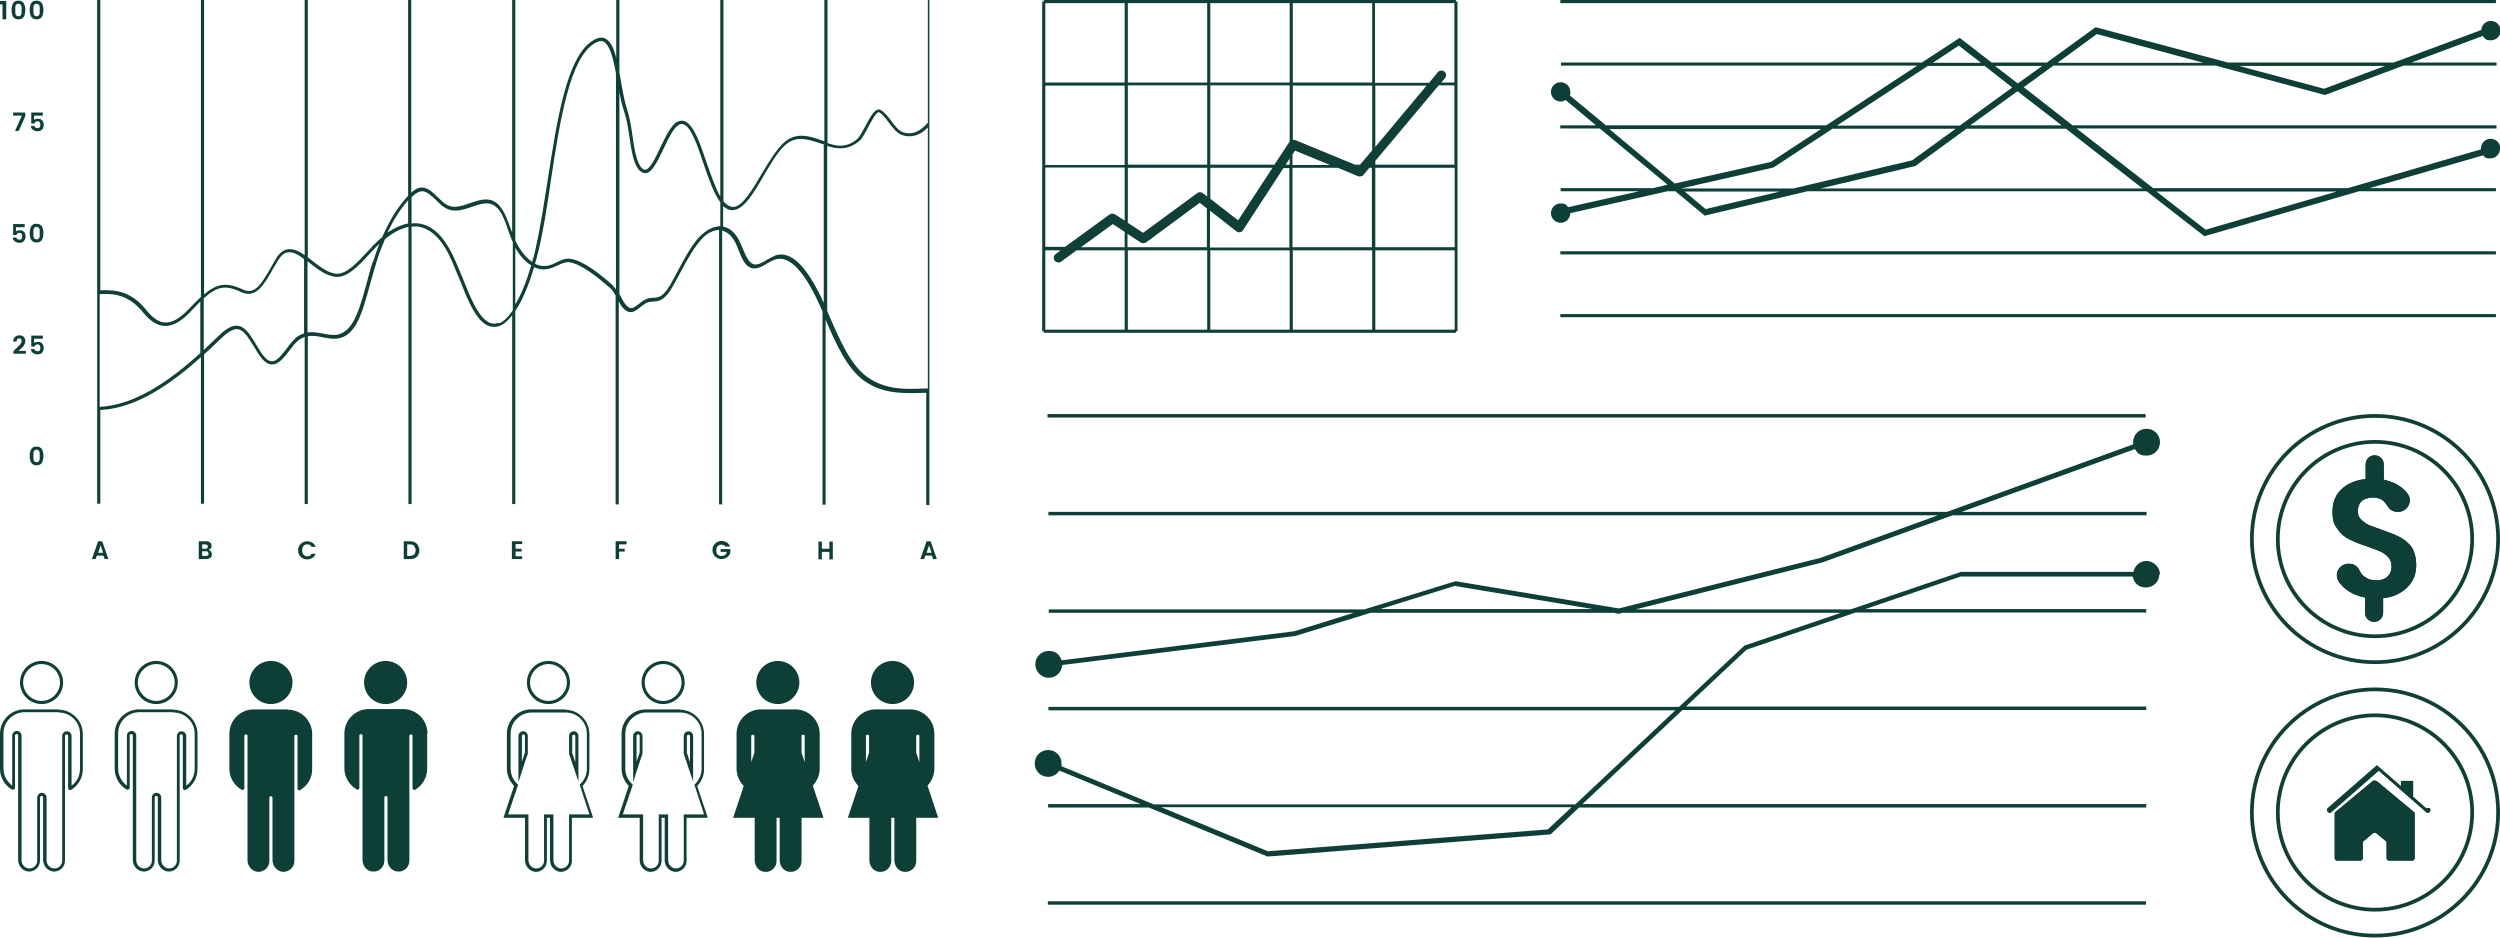 <?xml version="1.0" encoding="UTF-8"?>
<svg xmlns="http://www.w3.org/2000/svg" width="800" height="300" version="1.1" viewBox="0 0 800 300">
  <!-- Generator: Adobe Illustrator 28.6.0, SVG Export Plug-In . SVG Version: 1.2.0 Build 709)  -->
  <g>
    <g id="Layer_4">
      <path d="M136.7,234.8v11.2c0,2.8-1.5,5.3-3.8,6.7-.4.2-.9,0-.9-.5v-16.7c0-.3-.2-.5-.5-.5h0c-.3,0-.5.2-.5.5v39.9c0,2-1.6,3.6-3.6,3.5-1.9,0-3.4-1.7-3.4-3.7v-20c0-.3-.2-.5-.5-.5h0c-.3,0-.5.2-.5.5v20.2c0,2-1.6,3.6-3.6,3.5-1.9,0-3.4-1.7-3.4-3.7v-39.8c0-.3-.2-.5-.5-.5h0c-.3,0-.5.2-.5.5v16.7c0,.5-.5.8-.9.5-2.3-1.4-3.9-3.9-3.9-6.7v-11.2c0-4.3,3.5-7.8,7.8-7.8h11c4.3,0,7.8,3.5,7.8,7.8ZM123.4,211.5c-3.8,0-6.9,3.1-6.9,6.9s3.1,6.9,6.9,6.9,6.9-3.1,6.9-6.9-3.1-6.9-6.9-6.9ZM248.9,225.3c3.8,0,6.9-3.1,6.9-6.9s-3.1-6.9-6.9-6.9-6.9,3.1-6.9,6.9,3.1,6.9,6.9,6.9ZM263.3,261.7h-6.8v13.8c0,2-1.6,3.6-3.6,3.5-1.9,0-3.4-1.7-3.4-3.7v-13.6h-1v13.8c0,2-1.6,3.6-3.6,3.5-1.9,0-3.4-1.7-3.4-3.7v-13.6h-6.9l3.4-10.2c-1.4-1.4-2.3-3.3-2.3-5.5v-11.2c0-4.3,3.5-7.8,7.8-7.8h11c4.3,0,7.8,3.5,7.8,7.8v11.2c0,2.1-.9,4-2.2,5.4l3.4,10.2ZM256.5,240.9l1,3v-8.3c0-.3-.2-.5-.5-.5h0c-.3,0-.5.2-.5.5v5.3ZM240.4,243.8l1-2.9v-5.3c0-.3-.2-.5-.5-.5s-.5.2-.5.5v8.3ZM285.6,225.3c3.8,0,6.9-3.1,6.9-6.9s-3.1-6.9-6.9-6.9-6.9,3.1-6.9,6.9,3.1,6.9,6.9,6.9ZM300,261.7h-6.8v13.8c0,2-1.6,3.6-3.6,3.5-1.9,0-3.4-1.7-3.4-3.7v-13.6h-1v13.8c0,2-1.6,3.6-3.6,3.5-1.9,0-3.4-1.7-3.4-3.7v-13.6h-6.9l3.4-10.2c-1.4-1.4-2.3-3.3-2.3-5.5v-11.2c0-4.3,3.5-7.8,7.8-7.8h11c4.3,0,7.8,3.5,7.8,7.8v11.2c0,2.1-.9,4-2.2,5.4l3.4,10.2ZM293.2,240.9l1,3v-8.3c0-.3-.2-.5-.5-.5h0c-.3,0-.5.2-.5.5v5.3ZM277.1,243.8l1-2.9v-5.3c0-.3-.2-.5-.5-.5s-.5.2-.5.5v8.3ZM285.6,225.3c3.8,0,6.9-3.1,6.9-6.9s-3.1-6.9-6.9-6.9-6.9,3.1-6.9,6.9,3.1,6.9,6.9,6.9ZM300,261.7h-6.8v13.8c0,2-1.6,3.6-3.6,3.5-1.9,0-3.4-1.7-3.4-3.7v-13.6h-1v13.8c0,2-1.6,3.6-3.6,3.5-1.9,0-3.4-1.7-3.4-3.7v-13.6h-6.9l3.4-10.2c-1.4-1.4-2.3-3.3-2.3-5.5v-11.2c0-4.3,3.5-7.8,7.8-7.8h11c4.3,0,7.8,3.5,7.8,7.8v11.2c0,2.1-.9,4-2.2,5.4l3.4,10.2ZM293.2,240.9l1,3v-8.3c0-.3-.2-.5-.5-.5h0c-.3,0-.5.2-.5.5v5.3ZM277.1,243.8l1-2.9v-5.3c0-.3-.2-.5-.5-.5s-.5.2-.5.5v8.3ZM92.2,227h-11c-4.3,0-7.8,3.5-7.8,7.8v11.2c0,2.9,1.6,5.4,3.9,6.7.4.2.9,0,.9-.5v-16.7c0-.3.2-.5.5-.5h0c.3,0,.5.2.5.5v39.8c0,1.9,1.5,3.6,3.4,3.7,2,0,3.6-1.5,3.6-3.5v-20.2c0-.3.2-.5.5-.5h0c.3,0,.5.2.5.5v20c0,1.9,1.5,3.6,3.4,3.7,2,0,3.6-1.5,3.6-3.5v-39.9c0-.3.2-.5.5-.5h0c.3,0,.5.2.5.5v16.7c0,.5.5.8.9.5,2.3-1.4,3.8-3.8,3.8-6.7v-11.2c0-4.3-3.5-7.8-7.8-7.8ZM86.7,211.5c-3.8,0-6.9,3.1-6.9,6.9s3.1,6.9,6.9,6.9,6.9-3.1,6.9-6.9-3.1-6.9-6.9-6.9ZM92.2,227h-11c-4.3,0-7.8,3.5-7.8,7.8v11.2c0,2.9,1.6,5.4,3.9,6.7.4.2.9,0,.9-.5v-16.7c0-.3.2-.5.5-.5h0c.3,0,.5.2.5.5v39.8c0,1.9,1.5,3.6,3.4,3.7,2,0,3.6-1.5,3.6-3.5v-20.2c0-.3.2-.5.5-.5h0c.3,0,.5.2.5.5v20c0,1.9,1.5,3.6,3.4,3.7,2,0,3.6-1.5,3.6-3.5v-39.9c0-.3.2-.5.5-.5h0c.3,0,.5.2.5.5v16.7c0,.5.5.8.9.5,2.3-1.4,3.8-3.8,3.8-6.7v-11.2c0-4.3-3.5-7.8-7.8-7.8ZM86.7,211.5c-3.8,0-6.9,3.1-6.9,6.9s3.1,6.9,6.9,6.9,6.9-3.1,6.9-6.9-3.1-6.9-6.9-6.9Z" style="fill: #0e3f36;"/>
      <path d="M466.4.5h-.5v-.5h-131.9v.5h-.5v105.5h.5v.5h131.9v-.5h.5V.5ZM439.1,48.1l-3.9,4.6h-1.6l-19.2-7.9c-.2,0-.5-.1-.7,0v-17.4h25.4v20.7ZM440.1,27.4h16.4l-16.4,19.6v-19.6ZM360.9,74.9l4.1,2.7c.5.3,1.2.3,1.7,0l17.2-12.7,2.3,1.8v12.4h-25.4v-4.2ZM359.9,79.1h-14l10.2-7.4,3.8,2.5v4.9ZM412.7,52.7h-1.3l1.3-2v2ZM413.7,49.3l.7-1.1,11.2,4.6h-12v-3.5ZM412.7,45.3s0,0-.1.1l-4.8,7.3h-20.5v-25.4h25.4v18ZM407.2,53.7l-11,16.8-8.9-6.9v-9.9h19.9ZM386.3,52.7h-25.4v-25.4h25.4v25.4ZM386.3,53.7v9.2l-1.4-1.1c-.5-.4-1.3-.4-1.8,0l-17.3,12.7-4.9-3.2v-17.6h25.4ZM387.3,67.5l8.3,6.5c.3.3.8.4,1.2.3.4,0,.8-.3,1-.7l12.9-19.8h1.9v25.4h-25.4v-11.6ZM413.7,53.7h14.4l6.5,2.7c.6.2,1.3,0,1.7-.4l1.9-2.3h.8v25.4h-25.4v-25.4ZM413.7,26.4V1h25.4v25.4h-25.4ZM412.7,26.4h-25.4V1h25.4v25.4ZM386.3,26.4h-25.4V1h25.4v25.4ZM359.9,26.4h-25.4V1h25.4v25.4ZM359.9,27.4v25.4h-25.4v-25.4h25.4ZM359.9,53.7v16.9l-3.1-2c-.5-.3-1.2-.3-1.7,0l-14.3,10.4h-6.3v-25.4h25.4ZM339.4,80.1l-1.6,1.2c-.7.5-.8,1.4-.3,2.1.3.4.8.6,1.2.6s.6,0,.9-.3l4.9-3.6h15.4v25.4h-25.4v-25.4h4.9ZM360.9,80.1h25.4v25.4h-25.4v-25.4ZM387.3,80.1h25.4v25.4h-25.4v-25.4ZM413.7,80.1h25.4v25.4h-25.4v-25.4ZM440.1,80.1h25.4v25.4h-25.4v-25.4ZM440.1,79.1v-25.4h25.4v25.4h-25.4ZM440.1,52.7v-1.2l20.3-24.2h5v25.4h-25.4ZM461.2,26.4l1.2-1.4c.5-.6.5-1.6-.2-2.1-.6-.5-1.6-.4-2.1.2l-2.8,3.4h-17.3V1h25.4v25.4h-4.2Z" style="fill: #0f3f36;"/>
      <path d="M296.9,0v39.3c-2.5,2.9-5.2,4-8,3-1.4-.5-2.6-2.1-3.7-3.6-1-1.4-2.1-2.8-3.4-3.5-.3-.2-.7-.2-1-.1-1.3.4-2.6,2.8-3.9,5.3-.9,1.6-1.8,3.3-2.5,4-2.2,2-4.7,2.6-7.5,2-.7-.2-1.4-.4-2.1-.6V0h-1v45.2c-.2,0-.4-.1-.6-.2-4-1.4-8.2-2.9-12.2.5-2.5,2.2-4.9,6.2-7.3,10.2-2.9,4.9-5.9,10-8.7,10.5-.8.1-1.6-.1-2.5-.8-.3-.3-.7-.6-1-1V0h-1v62.9c-1.6-2.8-3-6.9-4.4-10.9-2.1-6.2-4.1-12.1-7-13.2-.8-.3-1.6-.2-2.4.2-2,1.1-3.7,4.7-5.4,8.2-1.5,3.2-3.2,6.8-4.7,7.1-.4,0-.7,0-1.2-.5-1.7-1.7-2.4-6.1-3-10.3-.4-2.9-.9-5.9-1.6-8-.9-2.7-1.5-6.1-2.1-9.5-.1-.9-.3-1.8-.5-2.7,0,0,0,0,0-.1V0h-1v18.5c-.7-2.8-1.6-4.6-2.6-5.5-1.7-1.7-3.6-.8-4.9,0-8.3,5-11.4,25.1-14.4,44.4-1.3,8.2-2.5,16-4,22.6-.3,1.3-.6,2.6-1,3.8-2-1.3-3.9-3.7-5.4-6.8V0h-1v74.4c-.2-.5-.4-1-.6-1.5-.8-2.2-1.6-4.5-2.8-6.2-2.9-4.2-6.5-2.9-10.1-1.7-2.6.9-5.1,1.8-7.3.6-1-.5-2-1.5-3-2.5-1.6-1.5-3.2-3.1-5.1-3.1h0c-1.2,0-2.3.7-3.4,1.6V0h-1v62.6c-.2.2-.3.4-.5.6-3,3.3-5.6,7.6-7.8,12.7-.4.3-.8.7-1.2,1-1.2,1.1-2.3,2.3-3.5,3.6-3.2,3.5-6.6,7.1-9.7,7.1-2.6,0-5.5-2.2-8.3-4.4-.4-.3-.7-.6-1.1-.8V0h-1v81.6s0,0-.1,0c-2.1-1.5-3.9-2.1-5.5-1.8-1.4.3-2.6,1.3-3.6,3-.5.9-1,1.7-1.5,2.6-3.4,6-5.4,9-9.2,7.2-5.3-2.5-8.4-1.7-12.3,1.6V0h-1v95c-1.2,1.1-2.4,2.4-3.8,3.8-2.9,3.1-5.4,4.5-7.6,4.4-2,0-4-1.4-6.1-4-4.5-5.6-9.2-6.6-14.7-6.3V0h-1v161.2h1v-30c11.4-.6,22.1-7.9,32.2-16.9v46.9h1v-47.8c1.7-1.5,3.4-3.1,5-4.7,2.3-2.2,4.6-4.1,6.6-3.1,1.6.7,2.9,3,4.3,5.2,1.7,2.9,3.3,5.6,5.6,5.8,2.3.2,4-2.1,5.8-4.4.9-1.2,1.8-2.4,2.8-3.2.7-.6,1.4-.9,2.1-1.2v53.5h1v-53.7c1.6-.3,3.3,0,5.1.4.6.1,1.2.2,1.9.3,7.9,1.1,10.1-7,12.9-17.2.6-2.3,1.3-4.6,2-7,.8-2.7,1.8-5.2,2.8-7.6,2.6-2.1,5.1-3.4,7.5-3.9v88.7h1v-88.8c.7,0,1.4,0,2.1,0,3.3.5,6.2,2.8,8.7,6.9,1.7,2.8,3.1,6.5,4.6,10.1,2.4,6.1,4.7,11.8,8,14.1,1,.7,1.9,1,3,1s1.2-.1,1.7-.3c1.5-.5,2.8-1.8,4.1-3.4v60.4h1v-61.8c2.4-3.6,4.5-8.8,6-14,1.7.8,3.4.9,5.1.4.8-.2,1.6-.6,2.3-.9,1.3-.6,2.6-1.2,3.8-1.1,3.9.5,9.4,5,13.3,8.4.6.5,1.1,1.4,1.6,2.3v66.8h1v-64.9c.5.9,1,1.7,1.6,2.3,2.2,2.1,3.8.7,5.3-.5.6-.5,1.2-.9,1.8-1.3.7-.4,1.4-.4,2.2-.5.8,0,1.6-.1,2.5-.5,1.9-.9,3.4-3.4,4.7-5.8.5-.9,1-1.9,1.5-2.8,2.3-4.3,4.7-8.7,7.5-11.5,1.6-1.5,3.4-2.3,5-2.3v87.8h1v-87.6c1.6.4,3,1.6,4.1,3.6.4.8.8,1.8,1.2,2.8.7,1.7,1.4,3.5,2.5,4.6,2.1,2.1,4.5.8,6.6-.5.8-.5,1.6-.9,2.4-1.2,4.7-1.7,9.9,3.9,15.3,16.6h0v61.8h1v-59.2c3.5,8.2,7,15.8,12.4,19.6,6.1,4.3,12.8,4,19.2,3.8h.6s0,35.9,0,35.9h1V0h-1ZM31.9,130.2v-36.1c5.2-.3,9.6.6,13.9,5.9,2.3,2.8,4.5,4.2,6.9,4.3,2.6.1,5.3-1.4,8.4-4.7,1.1-1.2,2.1-2.2,3-3.1v16.5c-10.1,9.1-20.9,16.6-32.2,17.2ZM94.6,108.2c-1,.9-2,2.1-2.9,3.4-1.6,2-3.2,4.2-4.9,4-1.8-.2-3.3-2.8-4.8-5.3-1.4-2.3-2.9-4.8-4.7-5.7-2.9-1.4-5.7,1.3-7.8,3.3-1.4,1.4-2.9,2.7-4.3,4.1v-16.5c4-3.7,6.8-4.5,11.8-2.1,4.9,2.3,7.4-2.1,10.5-7.6.5-.8,1-1.7,1.5-2.5.8-1.4,1.8-2.3,2.9-2.5,1.3-.3,2.8.2,4.7,1.6.2.2.5.4.7.5v23.8c-.9.3-1.9.7-2.8,1.5ZM119.3,83.7c-.8,2.4-1.4,4.8-2,7-2.7,9.8-4.8,17.4-11.8,16.4-.6,0-1.2-.2-1.8-.3-1.7-.3-3.5-.7-5.3-.4v-22.8c.2.1.3.2.5.4,2.9,2.3,5.9,4.6,9,4.6,3.6,0,7.1-3.8,10.5-7.5,1-1.1,2-2.2,3-3.1-.7,1.8-1.4,3.7-2,5.7ZM124,74.4c1.9-4,4.1-7.5,6.6-10.3v7.4c-2.1.4-4.3,1.4-6.6,2.9ZM159.4,103.3c-1.3.5-2.5.3-3.7-.6-3-2.1-5.4-8-7.6-13.6-1.5-3.6-3-7.4-4.7-10.2-2.6-4.4-5.8-6.9-9.4-7.4-.7-.1-1.5-.1-2.3,0v-8.4c1-1,2.2-1.9,3.4-1.9h0c1.5,0,2.9,1.4,4.4,2.8,1,1,2.1,2.1,3.3,2.7,2.7,1.4,5.5.4,8.2-.5,3.4-1.2,6.4-2.2,8.9,1.3,1.1,1.5,1.9,3.8,2.6,5.9.4,1.1.8,2.2,1.2,3.2.1.3.2.5.4.8v21.9c-1.5,2.2-3,3.7-4.5,4.2ZM164.9,97.4v-18.1c1.5,2.6,3.2,4.5,5.1,5.6-1.5,5.1-3.2,9.3-5.1,12.5ZM196.2,91.4c-3.9-3.5-9.6-8.1-13.8-8.6-1.5-.2-3,.5-4.4,1.2-.7.4-1.4.7-2.2.9-1.5.4-3.1.3-4.6-.5.4-1.4.8-2.8,1.1-4.1,1.6-6.6,2.8-14.4,4-22.7,2.9-19.1,6-38.9,13.9-43.7,1.6-1,2.7-1,3.6-.1,1.3,1.3,2.4,4.4,3.3,9.7v69.1c-.3-.4-.6-.8-.9-1.1ZM224.6,75c-3,2.8-5.4,7.4-7.7,11.7-.5.9-1,1.9-1.5,2.8-1.2,2.2-2.6,4.6-4.3,5.4-.7.3-1.4.4-2.1.4-.8,0-1.7.1-2.6.6-.8.4-1.4.9-2,1.4-1.7,1.3-2.5,1.9-3.9.5-.7-.7-1.3-1.8-1.9-3-.1-.3-.3-.5-.4-.8V29.4c.4,2.3.9,4.6,1.6,6.5.7,2.1,1.2,5,1.6,7.8.7,4.6,1.3,9,3.3,10.9.7.6,1.3.9,2.1.8,2-.4,3.6-3.8,5.5-7.7,1.6-3.4,3.2-6.8,5-7.8.5-.3,1-.3,1.5-.1,2.4.9,4.4,6.8,6.3,12.5,1.6,4.7,3.3,9.6,5.4,12.4v7.7c-1.9,0-4,.9-5.8,2.6ZM247.9,81.9c-.9.3-1.7.8-2.6,1.3-2.3,1.4-3.9,2.1-5.3.6-.9-.9-1.6-2.6-2.3-4.2-.4-1-.8-2-1.3-2.9-1.3-2.4-3-3.8-5-4.2v-6.6c.1.1.2.2.3.3,1.1.9,2.2,1.2,3.3,1,3.3-.6,6.3-5.6,9.4-11,2.3-3.9,4.6-7.9,7-9.9,3.5-3,7.2-1.7,11.2-.4.3.1.6.2,1,.3v50.7c-5.5-12-10.6-16.9-15.7-15.1ZM296.2,124.3c-6.3.3-12.8.5-18.6-3.6-5.4-3.8-8.9-11.9-12.6-20.5l-.3-.8v-52.7c.6.2,1.3.4,1.9.5,3.2.7,6,0,8.5-2.2.8-.7,1.7-2.4,2.7-4.3,1.1-2,2.4-4.5,3.3-4.8.1,0,.2,0,.2,0,1.1.6,2.1,2,3.1,3.3,1.3,1.7,2.6,3.4,4.2,4,2.9,1,5.8.2,8.3-2.4v83.5h-.7Z" style="fill: #0f3f36;"/>
      <path d="M212.2,212.5c3.3,0,5.9,2.7,5.9,5.9s-2.7,5.9-5.9,5.9-5.9-2.7-5.9-5.9,2.7-5.9,5.9-5.9M175.5,212.5c3.3,0,5.9,2.7,5.9,5.9s-2.7,5.9-5.9,5.9-5.9-2.7-5.9-5.9,2.7-5.9,5.9-5.9M50,212.5c3.3,0,5.9,2.7,5.9,5.9s-2.7,5.9-5.9,5.9-5.9-2.7-5.9-5.9,2.7-5.9,5.9-5.9M13.3,212.5c3.3,0,5.9,2.7,5.9,5.9s-2.7,5.9-5.9,5.9-5.9-2.7-5.9-5.9,2.7-5.9,5.9-5.9M217.7,228c3.8,0,6.8,3.1,6.8,6.8v11.2c0,1.8-.7,3.4-1.9,4.7l-.4.4.2.6,2.9,8.9h-6.5v14.8c0,1.4-1.1,2.5-2.5,2.5h0c-1.4,0-2.5-1.2-2.5-2.7v-14.6h-3v14.8c0,1.4-1.1,2.5-2.5,2.5h0c-1.4,0-2.5-1.2-2.5-2.7v-14.6h-6.5l3-8.9.2-.6-.4-.4c-1.3-1.3-2-3-2-4.7v-11.2c0-3.8,3.1-6.8,6.8-6.8h11M221.8,250.1v-14.6c0-.8-.7-1.5-1.5-1.5s-1.5.7-1.5,1.5v5.7s1,3,1,3l2,5.9M202.7,250l1.9-5.9,1-2.9v-.2c0,0,0-.2,0-.2v-5.3c0-.8-.7-1.5-1.5-1.5s-1.5.7-1.5,1.5v14.5M181,228c3.8,0,6.8,3.1,6.8,6.8v11.2c0,1.8-.7,3.4-1.9,4.7l-.4.4.2.6,2.9,8.9h-6.5v14.8c0,1.4-1.1,2.5-2.5,2.5h0c-1.4,0-2.5-1.2-2.5-2.7v-14.6h-3v14.8c0,1.4-1.1,2.5-2.5,2.5h0c-1.4,0-2.5-1.2-2.5-2.7v-14.6h-6.5l3-8.9.2-.6-.4-.4c-1.3-1.3-2-3-2-4.7v-11.2c0-3.8,3.1-6.8,6.8-6.8h11M185.1,250.1v-14.6c0-.8-.7-1.5-1.5-1.5s-1.5.7-1.5,1.5v5.7s1,3,1,3l2,5.9M166,250l1.9-5.9,1-2.9v-.2c0,0,0-.2,0-.2v-5.3c0-.8-.7-1.5-1.5-1.5s-1.5.7-1.5,1.5v14.5M55.5,228c3.8,0,6.8,3.1,6.8,6.8v11.2c0,2.2-1,4.2-2.7,5.4v-15.9c0-.8-.7-1.5-1.5-1.5s-1.5.7-1.5,1.5v39.9c0,1.4-1.1,2.5-2.5,2.5h0c-1.4,0-2.5-1.2-2.5-2.7v-20c0-.8-.7-1.5-1.5-1.5s-1.5.7-1.5,1.5v20.2c0,1.4-1.1,2.5-2.5,2.5h0c-1.4,0-2.5-1.2-2.5-2.7v-39.8c0-.8-.7-1.5-1.5-1.5s-1.5.7-1.5,1.5v16c-1.7-1.3-2.8-3.3-2.8-5.5v-11.2c0-3.8,3.1-6.8,6.8-6.8h11M18.8,228c3.8,0,6.8,3.1,6.8,6.8v11.2c0,2.2-1,4.2-2.7,5.4v-15.9c0-.8-.7-1.5-1.5-1.5s-1.5.7-1.5,1.5v39.9c0,1.4-1.1,2.5-2.5,2.5h0c-1.4,0-2.5-1.2-2.5-2.7v-20c0-.8-.7-1.5-1.5-1.5s-1.5.7-1.5,1.5v20.2c0,1.4-1.1,2.5-2.5,2.5h0c-1.4,0-2.5-1.2-2.5-2.7v-39.8c0-.8-.7-1.5-1.5-1.5s-1.5.7-1.5,1.5v16c-1.7-1.3-2.8-3.3-2.8-5.5v-11.2c0-3.8,3.1-6.8,6.8-6.8h11M212.2,211.5c-3.8,0-6.9,3.1-6.9,6.9s3.1,6.9,6.9,6.9,6.9-3.1,6.9-6.9-3.1-6.9-6.9-6.9h0ZM175.5,211.5c-3.8,0-6.9,3.1-6.9,6.9s3.1,6.9,6.9,6.9,6.9-3.1,6.9-6.9-3.1-6.9-6.9-6.9h0ZM50,211.5c-3.8,0-6.9,3.1-6.9,6.9s3.1,6.9,6.9,6.9,6.9-3.1,6.9-6.9-3.1-6.9-6.9-6.9h0ZM13.3,211.5c-3.8,0-6.9,3.1-6.9,6.9s3.1,6.9,6.9,6.9,6.9-3.1,6.9-6.9-3.1-6.9-6.9-6.9h0ZM217.7,227h-11c-4.3,0-7.8,3.5-7.8,7.8v11.2c0,2.1.9,4,2.3,5.5l-3.4,10.2h6.9v13.6c0,1.9,1.5,3.6,3.4,3.7,0,0,0,0,.1,0,1.9,0,3.5-1.6,3.5-3.5v-13.8h1v13.6c0,1.9,1.5,3.6,3.4,3.7,0,0,0,0,.1,0,1.9,0,3.5-1.6,3.5-3.5v-13.8h6.8l-3.4-10.2c1.4-1.4,2.2-3.3,2.2-5.4v-11.2c0-4.3-3.5-7.8-7.8-7.8h0ZM220.8,243.9l-1-3v-5.3c0-.3.2-.5.5-.5h0c.3,0,.5.2.5.5v8.3h0ZM203.7,243.8v-8.3c0-.3.2-.5.5-.5s.5.2.5.5v5.3l-1,2.9h0ZM181,227h-11c-4.3,0-7.8,3.5-7.8,7.8v11.2c0,2.1.9,4,2.3,5.5l-3.4,10.2h6.9v13.6c0,1.9,1.5,3.6,3.4,3.7,0,0,0,0,.1,0,1.9,0,3.5-1.6,3.5-3.5v-13.8h1v13.6c0,1.9,1.5,3.6,3.4,3.7,0,0,0,0,.1,0,1.9,0,3.5-1.6,3.5-3.5v-13.8h6.8l-3.4-10.2c1.4-1.4,2.2-3.3,2.2-5.4v-11.2c0-4.3-3.5-7.8-7.8-7.8h0ZM184.1,243.9l-1-3v-5.3c0-.3.2-.5.5-.5h0c.3,0,.5.2.5.5v8.3h0ZM167,243.8v-8.3c0-.3.2-.5.5-.5s.5.2.5.5v5.3l-1,2.9h0ZM55.5,227h-11c-4.3,0-7.8,3.5-7.8,7.8v11.2c0,2.9,1.6,5.4,3.9,6.7.1,0,.2,0,.3,0,.3,0,.6-.3.6-.6v-16.7c0-.3.2-.5.5-.5s.5.2.5.5v39.8c0,1.9,1.5,3.6,3.4,3.7,0,0,0,0,.1,0,2,0,3.5-1.6,3.5-3.5v-20.2c0-.3.2-.5.5-.5s.5.2.5.5v20c0,1.9,1.5,3.6,3.4,3.7,0,0,0,0,.1,0,2,0,3.5-1.6,3.5-3.5v-39.9c0-.3.2-.5.5-.5s.5.2.5.5v16.7c0,.4.3.6.6.6s.2,0,.3,0c2.3-1.4,3.8-3.8,3.8-6.7v-11.2c0-4.3-3.5-7.8-7.8-7.8h0ZM18.8,227H7.8c-4.3,0-7.8,3.5-7.8,7.8v11.2c0,2.9,1.6,5.4,3.9,6.7.1,0,.2,0,.3,0,.3,0,.6-.3.6-.6v-16.7c0-.3.2-.5.5-.5s.5.2.5.5v39.8c0,1.9,1.5,3.6,3.4,3.7,0,0,0,0,.1,0,2,0,3.5-1.6,3.5-3.5v-20.2c0-.3.2-.5.5-.5s.5.2.5.5v20c0,1.9,1.5,3.6,3.4,3.7,0,0,0,0,.1,0,2,0,3.5-1.6,3.5-3.5v-39.9c0-.3.2-.5.5-.5s.5.2.5.5v16.7c0,.4.3.6.6.6s.2,0,.3,0c2.3-1.4,3.8-3.8,3.8-6.7v-11.2c0-4.3-3.5-7.8-7.8-7.8h0Z" style="fill: #0f3f36;"/>
      <path d="M760,212.5c-22.1,0-40-17.9-40-40s17.9-40,40-40,40,17.9,40,40-17.9,40-40,40ZM760,133.7c-21.4,0-38.8,17.4-38.8,38.8s17.4,38.8,38.8,38.8,38.8-17.4,38.8-38.8-17.4-38.8-38.8-38.8Z" style="fill: #103f36;"/>
      <path d="M760,204.2c-17.5,0-31.7-14.2-31.7-31.7s14.2-31.7,31.7-31.7,31.7,14.2,31.7,31.7-14.2,31.7-31.7,31.7ZM760,142c-16.8,0-30.5,13.7-30.5,30.5s13.7,30.5,30.5,30.5,30.5-13.7,30.5-30.5-13.7-30.5-30.5-30.5Z" style="fill: #103f36;"/>
      <path d="M760,300c-22.1,0-40-17.9-40-40s17.9-40,40-40,40,17.9,40,40-17.9,40-40,40ZM760,221.2c-21.4,0-38.8,17.4-38.8,38.8s17.4,38.8,38.8,38.8,38.8-17.4,38.8-38.8-17.4-38.8-38.8-38.8Z" style="fill: #103f36;"/>
      <path d="M760,291.7c-17.5,0-31.7-14.2-31.7-31.7s14.2-31.7,31.7-31.7,31.7,14.2,31.7,31.7-14.2,31.7-31.7,31.7ZM760,229.5c-16.8,0-30.5,13.7-30.5,30.5s13.7,30.5,30.5,30.5,30.5-13.7,30.5-30.5-13.7-30.5-30.5-30.5Z" style="fill: #103f36;"/>
      <path d="M771.9,175.3c-1.1-1.5-2.4-2.6-3.9-3.4-1.3-.7-3.1-1.4-5.1-2.1-.2,0-.5-.2-.8-.3-1.7-.6-3.1-1.1-4.1-1.5-.3-.2-.6-.3-.9-.5-.6-.4-1.1-.8-1.6-1.3-.7-.7-1-1.6-1-2.7s.4-2.4,1.3-3.2c.4-.3.8-.6,1.3-.7.6-.2,1.3-.4,2.1-.4,1.6,0,2.8.4,3.7,1.3,0,0,0,0,0,0,.4.4.8.9,1.1,1.4.6,1.2,1.9,1.9,3.2,1.9h.2c3.1,0,4.9-3.6,2.9-6-.5-.6-1-1.2-1.7-1.7-1.6-1.3-3.5-2.1-5.8-2.6v-4.9c0-1.6-1.3-2.9-2.9-2.9s-2.9,1.3-2.9,2.9v4.7c-2.9.3-5.2,1.2-7.1,2.7-2.3,1.9-3.5,4.4-3.5,7.6s.5,4.2,1.6,5.7c1,1.5,2.3,2.6,3.8,3.3,1.4.7,3.1,1.4,5.2,2.1.2,0,.4.1.5.2,1.8.6,3.2,1.1,4.3,1.6.4.2.7.4,1,.6.6.4,1.1.8,1.5,1.3.7.8,1,1.7,1,2.9s-.4,2.4-1.3,3.2c-.4.4-.8.6-1.3.8-.7.3-1.4.4-2.3.4-1.4,0-2.6-.3-3.5-1-.2-.2-.5-.3-.7-.5-.5-.5-.9-1.1-1.2-1.7-.6-1.3-1.8-2.1-3.2-2.1h-.3c-3,0-4.8,3.4-3,5.8,0,0,0,0,0,.1,1.3,1.7,2.9,3,5,3.9,1,.4,2.1.8,3.3,1v4.9c0,1.6,1.3,2.9,2.9,2.9s2.9-1.3,2.9-2.9v-4.7c1.9-.2,3.5-.6,4.9-1.4,1.9-1,3.3-2.3,4.3-3.9,1-1.6,1.4-3.4,1.4-5.3s-.5-4.4-1.6-5.9Z" style="fill: #0e3f36;"/>
      <path d="M771.9,175.3c-1.1-1.5-2.4-2.6-3.9-3.4-1.3-.7-3.1-1.4-5.1-2.1-.2,0-.5-.2-.8-.3-1.7-.6-3.1-1.1-4.1-1.5-.3-.2-.6-.3-.9-.5-.6-.4-1.1-.8-1.6-1.3-.7-.7-1-1.6-1-2.7s.4-2.4,1.3-3.2c.4-.3.8-.6,1.3-.7.6-.2,1.3-.4,2.1-.4,1.6,0,2.8.4,3.7,1.3,0,0,0,0,0,0,.4.4.8.9,1.1,1.4.6,1.2,1.9,1.9,3.2,1.9h.2c3.1,0,4.9-3.6,2.9-6-.5-.6-1-1.2-1.7-1.7-1.6-1.3-3.5-2.1-5.8-2.6v-4.9c0-1.6-1.3-2.9-2.9-2.9s-2.9,1.3-2.9,2.9v4.7c-2.9.3-5.2,1.2-7.1,2.7-2.3,1.9-3.5,4.4-3.5,7.6s.5,4.2,1.6,5.7c1,1.5,2.3,2.6,3.8,3.3,1.4.7,3.1,1.4,5.2,2.1.2,0,.4.1.5.2,1.8.6,3.2,1.1,4.3,1.6.4.2.7.4,1,.6.6.4,1.1.8,1.5,1.3.7.8,1,1.7,1,2.9s-.4,2.4-1.3,3.2c-.4.4-.8.6-1.3.8-.7.3-1.4.4-2.3.4-1.4,0-2.6-.3-3.5-1-.2-.2-.5-.3-.7-.5-.5-.5-.9-1.1-1.2-1.7-.6-1.3-1.8-2.1-3.2-2.1h-.3c-3,0-4.8,3.4-3,5.8,0,0,0,0,0,.1,1.3,1.7,2.9,3,5,3.9,1,.4,2.1.8,3.3,1v4.9c0,1.6,1.3,2.9,2.9,2.9s2.9-1.3,2.9-2.9v-4.7c1.9-.2,3.5-.6,4.9-1.4,1.9-1,3.3-2.3,4.3-3.9,1-1.6,1.4-3.4,1.4-5.3s-.5-4.4-1.6-5.9Z" style="fill: #0e3f36;"/>
      <path d="M760.5,249.9l11.9,9.9c.2.1.3.4.3.6v14.2c0,.4-.3.8-.8.8h-7.4c-.4,0-.8-.3-.8-.8v-4.9c0-.2-.1-.5-.3-.6l-3-2.5c-.3-.2-.7-.2-1,0l-3,2.5c-.2.1-.3.4-.3.6v4.9c0,.4-.3.8-.8.8h-7.4c-.4,0-.8-.3-.8-.8v-14.2c0-.2.1-.5.3-.6l11.9-9.9c.3-.2.7-.2,1,0ZM776.3,258.6l-4.1-3.6v-5.1h-3.9v1.7l-7.7-6.7s0,0,0,0c0,0,0,0,0,0,0,0,0,0,0,0,0,0,0,0,0,0,0,0,0,0,0,0,0,0,0,0,0,0,0,0,0,0,0,0,0,0,0,0,0,0,0,0,0,0,0,0,0,0,0,0,0,0,0,0,0,0,0,0,0,0,0,0,0,0,0,0,0,0,0,0,0,0,0,0,0,0,0,0,0,0,0,0,0,0,0,0,0,0l-15.7,13.7c-.3.3-.4.8,0,1.2.2.2.4.3.6.3s.4,0,.5-.2l15.2-13.3,15.2,13.3c.2.1.4.2.5.2s.5,0,.6-.3c.3-.3.3-.9,0-1.2Z" style="fill: #0e3f36;"/>
      <path d="M760.5,249.9l11.9,9.9c.2.1.3.4.3.6v14.2c0,.4-.3.8-.8.8h-7.4c-.4,0-.8-.3-.8-.8v-4.9c0-.2-.1-.5-.3-.6l-3-2.5c-.3-.2-.7-.2-1,0l-3,2.5c-.2.1-.3.4-.3.6v4.9c0,.4-.3.8-.8.8h-7.4c-.4,0-.8-.3-.8-.8v-14.2c0-.2.1-.5.3-.6l11.9-9.9c.3-.2.7-.2,1,0ZM776.3,258.6l-4.1-3.6v-5.1h-3.9v1.7l-7.7-6.7s0,0,0,0c0,0,0,0,0,0,0,0,0,0,0,0,0,0,0,0,0,0,0,0,0,0,0,0,0,0,0,0,0,0,0,0,0,0,0,0,0,0,0,0,0,0,0,0,0,0,0,0,0,0,0,0,0,0,0,0,0,0,0,0,0,0,0,0,0,0,0,0,0,0,0,0,0,0,0,0,0,0,0,0,0,0,0,0,0,0,0,0,0,0l-15.7,13.7c-.3.3-.4.8,0,1.2.2.2.4.3.6.3s.4,0,.5-.2l15.2-13.3,15.2,13.3c.2.1.4.2.5.2s.5,0,.6-.3c.3-.3.3-.9,0-1.2Z" style="fill: #0e3f36;"/>
      <path d="M33.3,177.8h-2.3l-.4,1.1h-1.2l2-5.7h1.3l2,5.7h-1.2l-.4-1.1ZM33,176.9l-.8-2.4-.8,2.4h1.6Z" style="fill: #0e3f36;"/>
      <path d="M67.5,176.5c.2.3.3.6.3.9s0,.6-.2.8c-.1.2-.4.4-.6.5s-.6.2-1,.2h-2.4v-5.7h2.3c.4,0,.7,0,1,.2.3.1.5.3.6.5.1.2.2.5.2.8s0,.6-.3.8-.4.4-.7.5c.3,0,.6.2.8.5ZM64.7,175.6h1c.3,0,.5,0,.6-.2.1-.1.2-.3.2-.5s0-.4-.2-.5c-.1-.1-.4-.2-.6-.2h-1v1.4ZM66.5,177.8c.2-.1.2-.3.2-.6s0-.4-.2-.6-.4-.2-.7-.2h-1.1v1.5h1.1c.3,0,.5,0,.6-.2Z" style="fill: #0e3f36;"/>
      <path d="M95.8,174.6c.3-.4.6-.8,1-1,.4-.2.9-.4,1.5-.4s1.2.2,1.7.5c.5.3.8.8,1,1.3h-1.3c-.1-.3-.3-.5-.5-.6-.2-.1-.5-.2-.8-.2s-.6,0-.9.2c-.3.2-.5.4-.6.7-.1.3-.2.6-.2,1s0,.7.2,1c.1.3.3.5.6.7.3.2.5.2.9.2s.6,0,.8-.2c.2-.1.4-.3.5-.6h1.3c-.2.6-.5,1-1,1.3-.5.3-1,.5-1.7.5s-1-.1-1.5-.4c-.4-.2-.8-.6-1-1-.3-.4-.4-.9-.4-1.5s.1-1.1.4-1.5Z" style="fill: #0e3f36;"/>
      <path d="M132.8,173.6c.5.2.8.6,1,1,.2.4.4.9.4,1.5s-.1,1.1-.4,1.5c-.2.4-.6.8-1,1-.5.2-1,.3-1.6.3h-2v-5.7h2c.6,0,1.1.1,1.6.3ZM132.5,177.5c.3-.3.5-.8.5-1.4s-.2-1-.5-1.4-.8-.5-1.4-.5h-.8v3.7h.8c.6,0,1.1-.2,1.4-.5Z" style="fill: #0e3f36;"/>
      <path d="M165,174.2v1.4h1.9v.9h-1.9v1.5h2.1v.9h-3.3v-5.7h3.3v.9h-2.1Z" style="fill: #0e3f36;"/>
      <path d="M200.5,173.3v.9h-2.4v1.4h1.8v.9h-1.8v2.4h-1.1v-5.7h3.5Z" style="fill: #0e3f36;"/>
      <path d="M232.2,175c-.1-.2-.3-.4-.5-.5s-.5-.2-.8-.2-.6,0-.9.2c-.3.2-.5.4-.6.6-.1.3-.2.6-.2,1s0,.7.2,1c.1.3.4.5.6.6.3.2.6.2.9.2s.8-.1,1.1-.3.5-.5.5-1h-1.9v-.9h3.1v1c0,.4-.2.8-.5,1.1-.2.3-.6.6-1,.8-.4.2-.8.3-1.3.3s-1-.1-1.5-.4-.8-.6-1-1c-.3-.4-.4-.9-.4-1.5s.1-1.1.4-1.5c.3-.4.6-.8,1-1,.4-.2.9-.4,1.5-.4s1.2.2,1.7.5c.5.3.8.7,1,1.3h-1.3Z" style="fill: #0e3f36;"/>
      <path d="M266.5,173.3v5.7h-1.1v-2.4h-2.4v2.4h-1.1v-5.7h1.1v2.3h2.4v-2.3h1.1Z" style="fill: #0e3f36;"/>
      <path d="M298.4,177.8h-2.3l-.4,1.1h-1.2l2-5.7h1.3l2,5.7h-1.2l-.4-1.1ZM298.1,176.9l-.8-2.4-.8,2.4h1.6Z" style="fill: #0e3f36;"/>
      <path d="M10,143.7c.3-.5.9-.8,1.7-.8s1.3.3,1.7.8c.3.5.5,1.3.5,2.2s-.2,1.7-.5,2.2c-.3.5-.9.8-1.7.8s-1.3-.3-1.7-.8c-.3-.5-.5-1.3-.5-2.2s.2-1.7.5-2.2ZM12.7,144.9c0-.3-.2-.5-.3-.7-.2-.2-.4-.3-.7-.3s-.5,0-.7.3c-.2.2-.3.4-.3.7s0,.6,0,1,0,.8,0,1c0,.3.2.5.3.7s.4.3.7.3.5,0,.7-.3c.2-.2.3-.4.3-.7,0-.3,0-.6,0-1s0-.7,0-1Z" style="fill: #0e3f36;"/>
      <g>
        <path d="M4.6,112c.5-.4.9-.8,1.2-1.1s.6-.6.8-.9c.2-.3.3-.6.3-.9s0-.5-.2-.6c-.1-.2-.3-.2-.6-.2s-.5,0-.6.3c-.1.2-.2.4-.2.7h-1.1c0-.6.2-1.1.6-1.5.4-.3.8-.5,1.4-.5s1.1.2,1.4.5c.3.3.5.8.5,1.3s-.1.8-.3,1.2-.5.7-.8,1c-.3.3-.7.6-1.1,1h2.4v.9h-4v-.8l.4-.4Z" style="fill: #0e3f36;"/>
        <path d="M13.5,108.4h-2.6v1.4c.1-.1.3-.3.5-.3s.4-.1.7-.1c.4,0,.8,0,1.1.3.3.2.5.4.6.7.1.3.2.6.2.9,0,.6-.2,1.1-.5,1.5s-.9.6-1.5.6-1.1-.2-1.5-.5c-.4-.3-.6-.7-.6-1.2h1.1c0,.2.2.4.3.5.2.1.4.2.7.2s.6,0,.7-.3c.2-.2.2-.5.2-.8s0-.6-.2-.8-.4-.3-.7-.3-.4,0-.6.2c-.2.1-.3.3-.3.5h-1.1v-3.5h3.7v1Z" style="fill: #0e3f36;"/>
      </g>
      <g>
        <path d="M7.7,72.7h-2.6v1.4c.1-.1.3-.3.5-.3s.4-.1.7-.1c.4,0,.8,0,1.1.3.3.2.5.4.6.7.1.3.2.6.2.9,0,.6-.2,1.1-.5,1.5s-.9.6-1.5.6-1.1-.2-1.5-.5c-.4-.3-.6-.7-.6-1.2h1.1c0,.2.2.4.3.5.2.1.4.2.7.2s.6,0,.7-.3c.2-.2.2-.5.2-.8s0-.6-.2-.8-.4-.3-.7-.3-.4,0-.6.2c-.2.1-.3.3-.3.5h-1.1v-3.5h3.7v1Z" style="fill: #0e3f36;"/>
        <path d="M10,72.4c.3-.5.9-.8,1.7-.8s1.3.3,1.7.8c.3.5.5,1.3.5,2.2s-.2,1.7-.5,2.2c-.3.5-.9.8-1.7.8s-1.3-.3-1.7-.8c-.3-.5-.5-1.3-.5-2.2s.2-1.7.5-2.2ZM12.7,73.6c0-.3-.2-.5-.3-.7-.2-.2-.4-.3-.7-.3s-.5,0-.7.3c-.2.2-.3.4-.3.7s0,.6,0,1,0,.8,0,1c0,.3.2.5.3.7s.4.3.7.3.5,0,.7-.3c.2-.2.3-.4.3-.7,0-.3,0-.6,0-1s0-.7,0-1Z" style="fill: #0e3f36;"/>
      </g>
      <g>
        <path d="M8.2,36.9l-2.2,5h-1.2l2.2-4.9h-2.8v-1h3.9v.8Z" style="fill: #0e3f36;"/>
        <path d="M13.5,37h-2.6v1.4c.1-.1.3-.3.5-.3s.4-.1.7-.1c.4,0,.8,0,1.1.3.3.2.5.4.6.7.1.3.2.6.2.9,0,.6-.2,1.1-.5,1.5s-.9.6-1.5.6-1.1-.2-1.5-.5c-.4-.3-.6-.7-.6-1.2h1.1c0,.2.2.4.3.5.2.1.4.2.7.2s.6,0,.7-.3c.2-.2.2-.5.2-.8s0-.6-.2-.8-.4-.3-.7-.3-.4,0-.6.2c-.2.1-.3.3-.3.5h-1.1v-3.5h3.7v1Z" style="fill: #0e3f36;"/>
      </g>
      <g>
        <path d="M0,1.4V.3h2v5.9H.8V1.4h-.8Z" style="fill: #0e3f36;"/>
        <path d="M4.2,1c.3-.5.9-.8,1.7-.8s1.3.3,1.7.8c.3.5.5,1.3.5,2.2s-.2,1.7-.5,2.2c-.3.5-.9.8-1.7.8s-1.3-.3-1.7-.8c-.3-.5-.5-1.3-.5-2.2s.2-1.7.5-2.2ZM6.9,2.2c0-.3-.2-.5-.3-.7-.2-.2-.4-.3-.7-.3s-.5,0-.7.3c-.2.2-.3.4-.3.7s0,.6,0,1,0,.8,0,1c0,.3.2.5.3.7s.4.3.7.3.5,0,.7-.3c.2-.2.3-.4.3-.7,0-.3,0-.6,0-1s0-.7,0-1Z" style="fill: #0e3f36;"/>
        <path d="M10,1c.3-.5.9-.8,1.7-.8s1.3.3,1.7.8c.3.5.5,1.3.5,2.2s-.2,1.7-.5,2.2c-.3.5-.9.8-1.7.8s-1.3-.3-1.7-.8c-.3-.5-.5-1.3-.5-2.2s.2-1.7.5-2.2ZM12.7,2.2c0-.3-.2-.5-.3-.7-.2-.2-.4-.3-.7-.3s-.5,0-.7.3c-.2.2-.3.4-.3.7s0,.6,0,1,0,.8,0,1c0,.3.2.5.3.7s.4.3.7.3.5,0,.7-.3c.2-.2.3-.4.3-.7,0-.3,0-.6,0-1s0-.7,0-1Z" style="fill: #0e3f36;"/>
      </g>
      <path d="M798.7,1h-299.4V0h299.4v1ZM499.3,81.4h299.4v-1h-299.4v1ZM499.3,101.5h299.4v-1h-299.4v1ZM800,47.6c0,1.7-1.4,3.1-3.1,3.1s-1.7-.4-2.3-1l-36.3,10.5h40.4v1h-43.8l-49.5,14.4-18.5-14.4h-108.5l-32.9,7.8-9.4-7.8h-2.5l-31.1,7s0,0,0,0c0,1.7-1.4,3.1-3.1,3.1s-3.1-1.4-3.1-3.1,1.4-3.1,3.1-3.1,1.8.5,2.4,1.2l22.7-5.1h-25.1v-1h29.5l4.7-1.1-21.7-18h-12.6v-1h11.4l-9.7-8.1c-.5.3-1,.5-1.6.5-1.7,0-3.1-1.4-3.1-3.1s1.4-3.1,3.1-3.1,3.1,1.4,3.1,3.1,0,.8-.2,1.1l11.6,9.6h70.5l29.1-19.1h-114v-1h115.5l12.1-7.9,10.2,7.9h17.7l15.6-11.3,42.3,11.3h53.1l28-10.4c.1-1.6,1.4-2.9,3.1-2.9s3.1,1.4,3.1,3.1-1.4,3.1-3.1,3.1-2-.5-2.6-1.4l-22.8,8.5h27.2v1h-29.8l-25.1,9.4-35-9.4h-51.9l-9.5,6.9,15.6,12.2h135.7v1h-134.4l24.5,19.1h62.3l42.6-12.4c0,0,0-.2,0-.3,0-1.7,1.4-3.1,3.1-3.1s3.1,1.4,3.1,3.1ZM645.6,29.2l-15.1,10.9h29.2l-14.1-10.9ZM716.5,21.1l27.2,7.3,19.5-7.3h-46.7ZM658.3,20.1h46.8l-34.1-9.2-12.6,9.2ZM638.4,21.1l7.3,5.6,7.8-5.6h-15ZM618.5,20.1h15.4l-7.1-5.5-8.3,5.5ZM587.9,40.2h39.2l16.8-12.2-8.8-6.9h-18.2l-29.1,19.1ZM538,60.3h35.9l38-9,13.9-10.1h-39.4l-18.9,12.4-29.5,6.7h0ZM536,58.7l30.7-6.9,16-10.5h-67.7l21,17.5ZM569.6,61.3h-30.5l6.7,5.6,23.7-5.6ZM685.6,60.3l-24.5-19.1h-31.8l-16.5,12h-.2s-30,7.1-30,7.1h103ZM747.7,61.3h-57.6l15.7,12.2,41.9-12.2Z" style="fill: #0e3f36;"/>
      <path d="M686.6,132.5h-351.4v1.1h351.4v-1.1ZM335.3,289.5h351.4v-1.1h-351.4v1.1ZM691,183.7c0,2.4-1.9,4.3-4.3,4.3s-3.9-1.5-4.2-3.5h-55.1l-30.5,10.4h89.9v1.1h-93l-34.9,11.9-19.4,18.2h147.3v1.1h-148.4l-32,30.1h180.4v1.1h-181.5l-9.1,8.6-90.6,7.1-38-15.7h-32.2v-1.1h29.6l-26-10.7c-.8,1.2-2.1,2-3.6,2-2.4,0-4.3-1.9-4.3-4.3s1.9-4.3,4.3-4.3,4.3,1.9,4.3,4.3,0,.6,0,.9l29.5,12.2h134.9l32-30.1h-200.6v-1.1h201.8l20.9-19.6,30.9-10.5h-69.9l-1.1.3h-.2s-1.5-.3-1.5-.3h-77.8l-24.1,7.4-74.6,9.3c-.1,2.3-2,4.1-4.3,4.1s-4.3-1.9-4.3-4.3,1.9-4.3,4.3-4.3,3.5,1.3,4.1,3l74.5-9.3,19-5.9h-97.6v-1.1h101l29.1-9h.2s52.1,8.7,52.1,8.7l64.6-16.2,37.5-13.6h-284.6v-1.1h287.5l59.6-21.6c0-.2,0-.5,0-.7,0-2.4,1.9-4.3,4.3-4.3s4.3,1.9,4.3,4.3-1.9,4.3-4.3,4.3-3-.9-3.7-2.1l-55.5,20.1h59.2v1.1h-62.1l-41.7,15.1-59.7,15h68.8l35.3-12h55.2c.4-2,2.1-3.5,4.2-3.5s4.3,1.9,4.3,4.3ZM509.7,194.9l-44.2-7.4-23.8,7.4h68.1ZM502.8,258.3h-131.2l34.1,14.1,89.6-7,7.5-7Z" style="fill: #0e3f36;"/>
    </g>
  </g>
</svg>